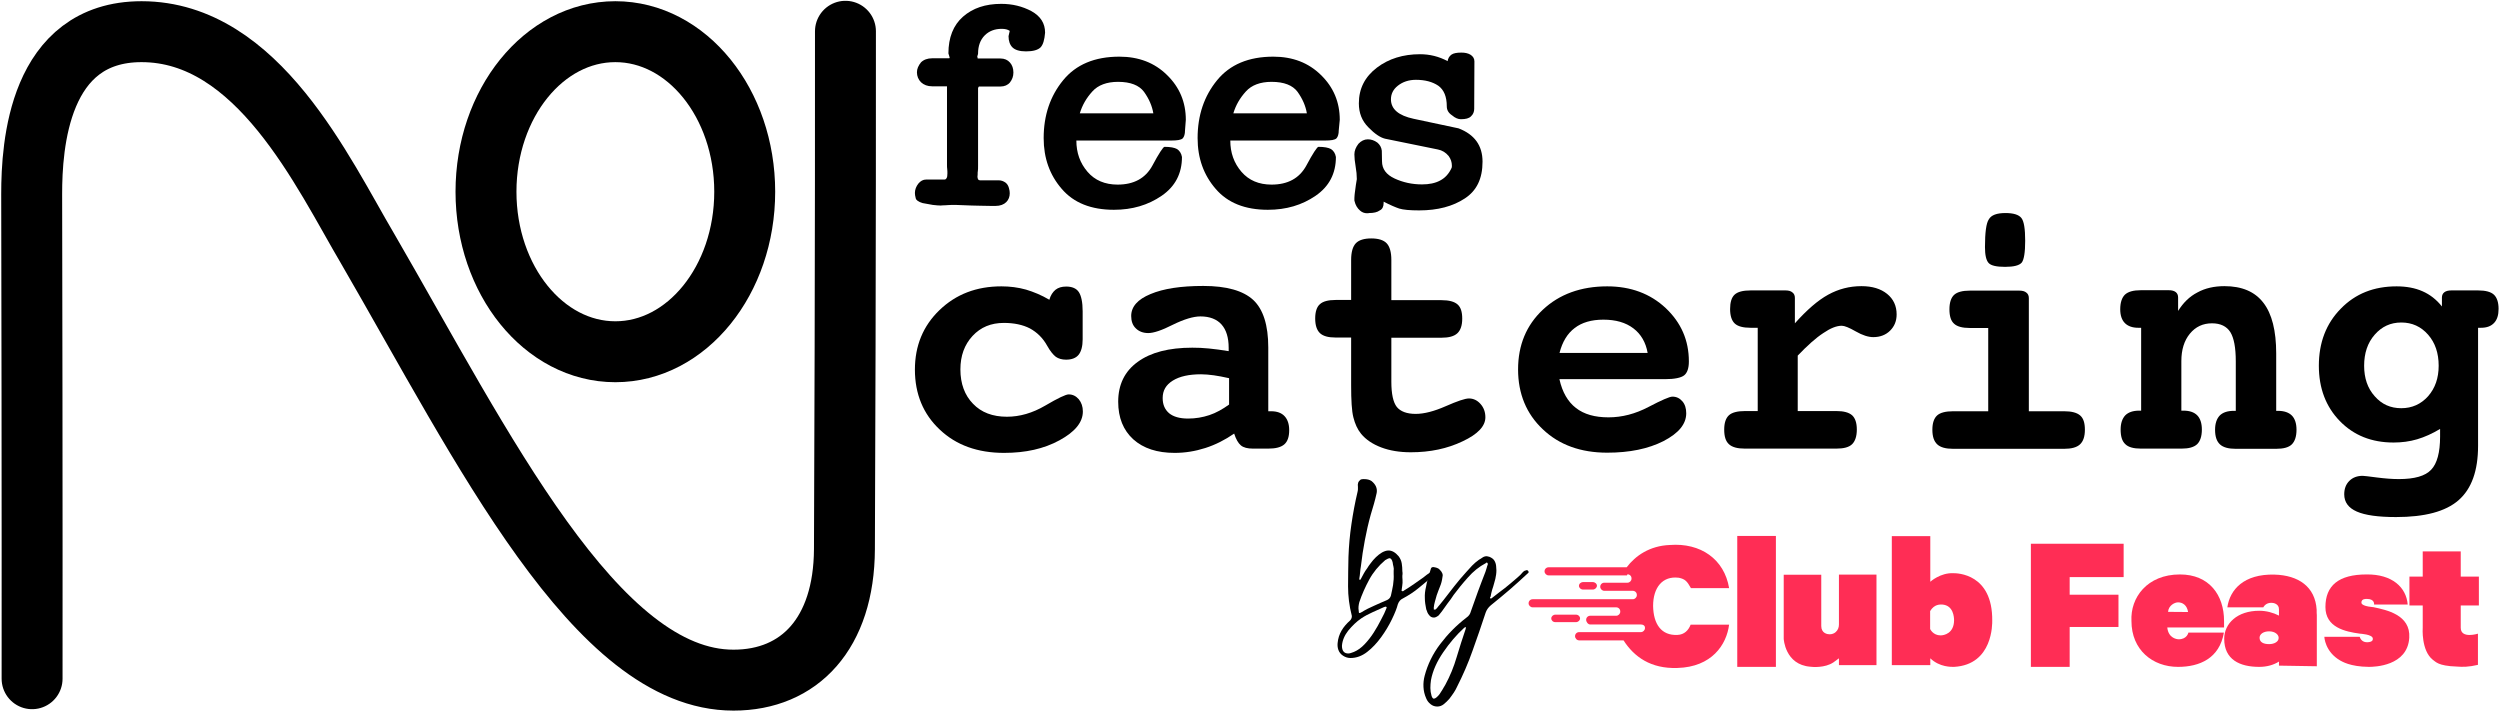 <?xml version="1.0" encoding="UTF-8"?>
<svg width="1231px" height="350px" viewBox="0 0 1231 350" version="1.1" xmlns="http://www.w3.org/2000/svg" xmlns:xlink="http://www.w3.org/1999/xlink">
    <title>logo</title>
    <g id="Page-1" stroke="none" stroke-width="1" fill="none" fill-rule="evenodd">
        <g id="logo" transform="translate(15.6, 1.9)">
            <g id="Group" transform="translate(434.9, -0)" fill="#000000" fill-rule="nonzero">
                <g transform="translate(0, 0)">
                    <path d="M61.9,21.4 C60.6,22.7 58.2,23.4 54.7,23.4 C51.5,23.4 49.3,22.7 48,21.4 C46.8,20.2 46.1,18.3 46.1,15.9 L46.7,13.3 C45.7,12.6 44.4,12.3 42.7,12.3 C39.3,12.3 36.5,13.4 34.4,15.5 C32.2,17.7 31.1,20.7 31.1,24.5 C31.1,24.6 31,25.1 30.7,25.9 C30.8,26.1 30.8,26.2 30.8,26.3 C30.9,26.6 30.9,26.8 30.9,26.9 L42.1,26.9 C44.1,26.9 45.7,27.6 46.8,28.9 C47.9,30.1 48.5,31.8 48.5,33.8 C48.5,35.7 47.9,37.3 46.8,38.7 C45.7,40 44.1,40.7 42.1,40.7 L31.5,40.7 L31.1,41.4 L31.1,79.7 C31.1,80.8 31.1,81.7 31,82.3 C30.9,82.7 30.9,83.1 30.9,83.6 C30.9,84.1 30.9,84.5 30.8,84.9 C30.8,86.2 31.2,86.9 32.1,86.9 L41.4,86.9 C42.5,86.9 43.6,87.3 44.6,88 C45.5,88.7 46,89.6 46.3,90.7 C46.6,91.7 46.7,92.5 46.7,93.3 C46.7,95 46.1,96.5 45,97.6 C43.8,98.8 42,99.5 39.7,99.5 C38.4,99.5 35.8,99.5 32.1,99.4 L27.9,99.3 C25.2,99.2 22.6,99.1 20,99 C19.8,99 19.7,99 19.6,99 C18.5,99 17.4,99 16.2,99.1 C15.1,99.2 14.3,99.2 14,99.2 C13.2,99.3 12.8,99.3 12.7,99.3 C11.8,99.3 10.5,99.2 8.8,99 C7.5,98.8 5.8,98.5 3.8,98.1 C1.8,97.5 0.6,96.7 0.4,95.7 C0.1,94.6 0,93.8 0,93.1 C0,91.5 0.6,89.9 1.7,88.5 C2.8,87.2 4,86.5 5.6,86.5 L14.6,86.5 C15,86.5 15.3,86.3 15.6,85.8 C15.9,85.3 16,84.6 16,83.5 C16,82.7 16,82 15.9,81.3 C15.8,80.6 15.8,80 15.8,79.3 L15.8,41.3 L15.8,40.6 L8.5,40.6 C6.2,40.6 4.4,39.9 3,38.6 C1.7,37.3 1,35.6 1,33.7 C1,32 1.7,30.4 3,28.8 C4.3,27.5 6.2,26.8 8.5,26.8 L16.8,26.8 C17,26.8 17.1,26.7 17.1,26.5 C17.1,26.3 17.1,26.2 17,26.1 L16.9,25.7 C16.7,25.1 16.6,24.7 16.5,24.4 C16.5,16.6 18.9,10.5 23.7,6.3 C28.5,2.1 34.7,-2.84217094e-14 42.5,-2.84217094e-14 C48,-2.84217094e-14 52.9,1.2 57.4,3.6 C61.9,6.1 64.1,9.6 64.1,14.2 C63.8,17.8 63.1,20.1 61.9,21.4 Z" id="Path"></path>
                    <path d="M133,62.3 C133,64.1 132.6,65.4 131.9,66.2 C131.1,67 129.2,67.3 126.2,67.3 L79.5,67.3 C79.5,73.3 81.3,78.4 85,82.7 C88.6,86.9 93.6,89 99.8,89 C107.8,89 113.5,85.9 116.9,79.7 C120.2,73.5 122.3,70.4 122.9,70.4 C125.8,70.4 127.8,70.8 129.1,71.5 C130.3,72.3 131.2,73.6 131.5,75.4 C131.5,83.5 128.2,89.9 121.5,94.5 C114.8,99.1 107,101.4 98,101.4 C86.8,101.4 78.2,98 72.3,91.1 C66.4,84.3 63.4,76 63.4,66.1 C63.4,54.9 66.6,45.4 73,37.6 C79.3,29.9 88.5,26 100.7,26 C110.2,26 118,29 124.1,35 C130.3,41 133.4,48.4 133.4,57.1 L133,62.3 Z M112.8,43.3 C110.4,40.1 106.2,38.4 100,38.4 C94.5,38.4 90.2,40 87.4,43.1 C84.4,46.4 82.4,49.9 81.2,53.9 L117.4,53.9 C116.8,50.3 115.3,46.8 112.8,43.3 Z" id="Shape"></path>
                    <path d="M208.7,62.3 C208.7,64.1 208.3,65.4 207.6,66.2 C206.8,67 204.9,67.3 201.9,67.3 L155.3,67.3 C155.3,73.3 157.1,78.4 160.8,82.7 C164.4,86.9 169.4,89 175.6,89 C183.6,89 189.3,85.9 192.7,79.7 C196,73.5 198.1,70.4 198.7,70.4 C201.6,70.4 203.6,70.8 204.9,71.5 C206.1,72.3 207,73.6 207.3,75.4 C207.3,83.5 204,89.9 197.3,94.5 C190.6,99.1 182.8,101.4 173.8,101.4 C162.6,101.4 154,98 148.1,91.1 C142.2,84.3 139.2,76 139.2,66.1 C139.2,54.9 142.4,45.4 148.8,37.6 C155.1,29.9 164.3,26 176.5,26 C186,26 193.8,29 199.9,35 C206.1,41 209.2,48.4 209.2,57.1 L208.7,62.3 Z M188.4,43.3 C186,40.1 181.8,38.4 175.6,38.4 C170.1,38.4 165.8,40 163,43.1 C160,46.4 158,49.9 156.8,53.9 L193,53.9 C192.4,50.3 190.9,46.8 188.4,43.3 Z" id="Shape"></path>
                    <path d="M270.8,95.8 C264.9,99.7 257.4,101.7 248.3,101.7 C243.7,101.7 240.5,101.4 238.5,100.8 C236.7,100.2 234.1,99.1 230.8,97.4 L230.8,98 C230.8,99.8 230.2,101.1 228.9,101.7 C227.7,102.6 225.9,103 223.7,103 C223.4,103.1 223,103.1 222.6,103.1 C221.4,103.1 220.2,102.7 219.2,101.8 C217.8,100.6 216.9,99 216.5,97.2 C216.4,97.1 216.4,96.8 216.4,96.3 C216.4,95.9 216.4,95.2 216.5,94.1 L216.6,93.2 C217,90.1 217.3,87.8 217.6,86.3 C217.6,84.4 217.4,82.3 217,80 C216.6,77.7 216.4,75.7 216.4,74.1 C216.4,72.3 217.1,70.6 218.4,68.9 C219.7,67.5 221.3,66.7 223,66.7 C224.6,66.7 226.2,67.2 227.7,68.3 C228.9,69.3 229.7,70.6 229.9,72.3 L230,77.5 C230,81.3 232.1,84.1 236.2,86 C240.3,87.9 244.8,88.9 249.7,88.9 C253.2,88.9 256.2,88.3 258.6,87 C261.1,85.7 263,83.6 264.3,80.7 C264.4,80.4 264.4,80 264.4,79.6 C264.4,78 263.9,76.4 262.8,74.9 C261.4,73.2 259.6,72.1 257.5,71.7 L231.5,66.4 C229.1,65.8 226.4,64 223.3,60.8 C220.1,57.6 218.6,53.7 218.6,49 C218.6,41.7 221.6,35.9 227.5,31.4 C233.3,27 240.4,24.8 248.7,24.8 C253.5,24.8 258,25.9 262.3,28.2 C262.5,26.9 263.1,25.8 264.2,25 C265.2,24.3 266.8,24 269.1,24 C270.8,24 272.3,24.3 273.5,25 C274.8,25.8 275.5,26.9 275.5,28.3 L275.4,51.7 C275.4,53.1 274.9,54.4 273.8,55.4 C272.8,56.4 271.2,56.8 268.8,56.8 C267.5,56.8 266,56.2 264.5,54.9 C262.8,53.8 261.9,52.3 261.9,50.5 C261.9,45.7 260.5,42.3 257.7,40.3 C254.9,38.4 251.2,37.4 246.7,37.4 C243.2,37.4 240.2,38.4 237.8,40.3 C235.5,42.1 234.4,44.4 234.4,47 C234.4,51.8 238.1,55 245.6,56.6 C250.6,57.7 257.9,59.2 267.7,61.3 C275.5,64.3 279.5,69.7 279.5,77.7 C279.5,86.1 276.6,92 270.8,95.8 Z" id="Path"></path>
                </g>
                <g transform="translate(0, 103)">
                    <path d="M66.2,42.7 C66.8,40.5 67.9,38.9 69.2,37.8 C70.6,36.7 72.3,36.2 74.5,36.2 C77.4,36.2 79.5,37.1 80.7,38.9 C81.9,40.7 82.6,43.9 82.6,48.4 L82.6,62.2 C82.6,65.6 81.9,68.2 80.6,69.8 C79.3,71.4 77.2,72.2 74.4,72.2 C72.4,72.2 70.7,71.7 69.4,70.8 C68.1,69.8 66.6,68 65.1,65.3 C63,61.5 60.1,58.7 56.6,56.8 C53.1,55 48.8,54.1 43.8,54.1 C37.5,54.1 32.4,56.2 28.4,60.5 C24.4,64.8 22.4,70.3 22.4,77 C22.4,84 24.5,89.7 28.6,93.9 C32.7,98.2 38.3,100.3 45.3,100.3 C51.6,100.3 57.9,98.5 64.2,94.8 C70.5,91.1 74.3,89.3 75.7,89.3 C77.7,89.3 79.3,90.1 80.7,91.7 C82,93.3 82.7,95.3 82.7,97.7 C82.7,103 78.9,107.7 71.2,111.9 C63.5,116.1 54.5,118.1 43.9,118.1 C30.9,118.1 20.3,114.3 12.2,106.6 C4.1,99 -1.13686838e-13,89.1 -1.13686838e-13,77.1 C-1.13686838e-13,65.4 4,55.6 12.1,47.8 C20.2,40 30.3,36.1 42.6,36.1 C46.7,36.1 50.8,36.6 54.7,37.7 C58.4,38.8 62.3,40.4 66.2,42.7 Z" id="Path"></path>
                    <path d="M174.1,97.6 L175.4,97.6 C178.3,97.6 180.5,98.4 182,100 C183.5,101.6 184.3,103.9 184.3,106.9 C184.3,110.2 183.5,112.5 181.9,113.9 C180.3,115.3 177.7,116 174,116 L166.5,116 C163.8,116 161.8,115.5 160.5,114.4 C159.2,113.3 158.1,111.4 157.2,108.6 C152.7,111.7 148,114.1 143,115.7 C138,117.3 133,118.1 127.9,118.1 C119.3,118.1 112.5,115.9 107.5,111.4 C102.6,106.9 100.1,100.8 100.1,92.9 C100.1,84.5 103.3,77.9 109.7,73.3 C116.1,68.6 125.1,66.3 136.6,66.3 C139.2,66.3 141.9,66.4 144.8,66.7 C147.7,67 150.9,67.4 154.5,68 L154.5,66.4 C154.5,61.3 153.3,57.5 151,54.9 C148.7,52.3 145.2,50.9 140.6,50.9 C137.1,50.9 132.5,52.3 127,55 C121.5,57.8 117.5,59.1 114.9,59.1 C112.4,59.1 110.3,58.3 108.8,56.8 C107.2,55.3 106.5,53.2 106.5,50.7 C106.5,46.1 109.7,42.5 116,39.9 C122.4,37.2 131,35.9 142,35.9 C153.4,35.9 161.6,38.2 166.6,42.8 C171.5,47.4 174,55.2 174,66.2 L174,97.6 L174.1,97.6 Z M154.6,81.3 C151.9,80.7 149.4,80.2 147.2,79.9 C144.9,79.6 142.8,79.4 140.9,79.4 C135,79.4 130.4,80.4 127,82.5 C123.6,84.6 122,87.4 122,91.1 C122,94.4 123.1,96.8 125.2,98.6 C127.3,100.3 130.4,101.2 134.5,101.2 C138.2,101.2 141.7,100.6 145,99.5 C148.3,98.4 151.5,96.6 154.7,94.3 L154.7,81.3 L154.6,81.3 Z" id="Shape"></path>
                    <path d="M234.7,42.9 L259.3,42.9 C263,42.9 265.6,43.6 267.2,45 C268.8,46.4 269.5,48.7 269.5,52 C269.5,55.3 268.7,57.7 267.1,59.2 C265.5,60.7 262.9,61.4 259.2,61.4 L234.6,61.4 L234.6,83 C234.6,89.1 235.5,93.2 237.3,95.5 C239.1,97.7 242.2,98.9 246.6,98.9 C250.8,98.9 255.7,97.6 261.4,95.1 C267.1,92.6 270.9,91.3 272.8,91.3 C275,91.3 276.9,92.2 278.5,94 C280.1,95.8 280.9,98 280.9,100.6 C280.9,104.9 277.2,108.9 269.7,112.4 C262.2,116 253.7,117.8 244.2,117.8 C238.7,117.8 233.8,117 229.6,115.4 C225.4,113.8 222.1,111.6 219.7,108.7 C217.9,106.5 216.7,103.8 215.9,100.6 C215.1,97.5 214.8,92.2 214.8,84.8 L214.8,82.9 L214.8,61.3 L207.2,61.3 C203.5,61.3 201,60.6 199.4,59.1 C197.9,57.6 197.1,55.3 197.1,51.9 C197.1,48.6 197.9,46.2 199.4,44.9 C200.9,43.5 203.5,42.8 207.2,42.8 L214.8,42.8 L214.8,23.1 C214.8,19.2 215.6,16.5 217.1,14.9 C218.6,13.3 221.2,12.5 224.7,12.5 C228.2,12.5 230.8,13.3 232.3,14.9 C233.8,16.5 234.6,19.2 234.6,23.1 L234.6,42.9 L234.7,42.9 Z" id="Path"></path>
                    <path d="M317.4,82 C318.8,88.2 321.5,92.9 325.5,96 C329.5,99.1 334.8,100.6 341.5,100.6 C348.2,100.6 354.7,98.9 361.2,95.5 C367.7,92.1 371.6,90.4 373,90.4 C375,90.4 376.6,91.2 377.9,92.7 C379.2,94.2 379.8,96.2 379.8,98.6 C379.8,103.9 376.1,108.4 368.6,112.3 C361.1,116.1 351.9,118 340.9,118 C327.9,118 317.3,114.2 309.2,106.5 C301.1,98.9 297,89 297,77 C297,65 301.1,55.2 309.2,47.6 C317.3,40 327.9,36.1 340.9,36.1 C352.5,36.1 362.1,39.7 369.7,46.8 C377.3,54 381.1,62.7 381.1,73.1 C381.1,76.4 380.3,78.7 378.8,79.9 C377.3,81.1 374.1,81.8 369.3,81.8 L317.4,81.8 L317.4,82 Z M360.8,68.9 C359.9,63.7 357.5,59.6 353.8,56.8 C350,53.9 345.1,52.5 339,52.5 C333.1,52.5 328.4,53.9 324.9,56.6 C321.3,59.3 318.8,63.4 317.4,68.9 L360.8,68.9 Z" id="Shape"></path>
                    <path d="M434.7,70.2 L434.7,97.5 L453.7,97.5 C457.4,97.5 459.9,98.2 461.5,99.6 C463,101 463.8,103.3 463.8,106.6 C463.8,109.9 463,112.3 461.5,113.8 C460,115.3 457.4,116 453.7,116 L408.7,116 C405,116 402.4,115.3 400.8,113.8 C399.2,112.3 398.5,110 398.5,106.6 C398.5,103.3 399.3,101 400.8,99.6 C402.3,98.2 405,97.5 408.8,97.5 L415,97.5 L415,56.5 L411.5,56.5 C407.8,56.5 405.2,55.8 403.7,54.4 C402.2,53 401.4,50.6 401.4,47.3 C401.4,44 402.1,41.6 403.6,40.2 C405.1,38.8 407.7,38.1 411.5,38.1 L428.7,38.1 C430.2,38.1 431.3,38.4 432.1,39.1 C432.9,39.7 433.3,40.6 433.3,41.8 L433.3,54.3 C439.2,47.7 444.6,43 449.7,40.2 C454.8,37.4 460.2,36 466.1,36 C471.4,36 475.6,37.3 478.7,39.8 C481.8,42.3 483.4,45.7 483.4,49.9 C483.4,53.2 482.3,55.8 480.2,57.9 C478.1,60 475.3,61.1 471.9,61.1 C469.5,61.1 466.6,60.2 463.3,58.3 C460,56.4 457.7,55.5 456.4,55.5 C453.8,55.5 450.8,56.7 447.3,59.1 C443.6,61.5 439.5,65.2 434.7,70.2 Z" id="Path"></path>
                    <path d="M548.6,97.6 L565.9,97.6 C569.6,97.6 572.2,98.3 573.8,99.7 C575.4,101.1 576.1,103.4 576.1,106.7 C576.1,110 575.3,112.4 573.7,113.9 C572.1,115.4 569.5,116.1 565.8,116.1 L511.3,116.1 C507.6,116.1 505,115.4 503.4,113.9 C501.8,112.4 501,110.1 501,106.7 C501,103.4 501.8,101.1 503.3,99.7 C504.8,98.3 507.5,97.6 511.2,97.6 L528.5,97.6 L528.5,56.6 L519.4,56.6 C515.8,56.6 513.2,55.9 511.7,54.5 C510.1,53.1 509.4,50.7 509.4,47.4 C509.4,44.1 510.2,41.7 511.7,40.3 C513.2,38.9 515.8,38.2 519.5,38.2 L543.8,38.2 C545.3,38.2 546.5,38.5 547.3,39.2 C548.1,39.8 548.5,40.7 548.5,41.9 L548.5,97.6 L548.6,97.6 Z M537,2.84217094e-14 C540.9,2.84217094e-14 543.5,0.8 544.8,2.4 C546.1,4 546.7,7.7 546.7,13.7 C546.7,19.4 546.1,23 545,24.4 C543.8,25.8 541.1,26.5 536.8,26.5 C532.6,26.5 529.9,25.9 528.7,24.6 C527.5,23.3 526.9,20.7 526.9,16.8 C526.9,9.6 527.5,5 528.8,3.1 C530,1 532.7,2.84217094e-14 537,2.84217094e-14 Z" id="Shape"></path>
                    <path d="M670.2,97.4 L671.2,97.4 C674.2,97.4 676.5,98.2 678,99.7 C679.5,101.2 680.3,103.6 680.3,106.7 C680.3,110 679.5,112.4 678,113.9 C676.5,115.4 673.9,116.1 670.2,116.1 L650.4,116.1 C646.8,116.1 644.2,115.4 642.6,113.9 C641,112.4 640.2,110.1 640.2,106.7 C640.2,103.6 641,101.3 642.5,99.7 C644,98.2 646.3,97.4 649.4,97.4 L650.4,97.4 L650.4,73 C650.4,66.3 649.5,61.5 647.7,58.6 C645.9,55.8 642.9,54.3 638.7,54.3 C634.2,54.3 630.6,56 627.8,59.4 C625,62.8 623.6,67.3 623.6,72.9 L623.6,97.3 L624.6,97.3 C627.7,97.3 629.9,98.1 631.4,99.6 C632.9,101.1 633.7,103.5 633.7,106.6 C633.7,109.9 632.9,112.3 631.4,113.8 C629.8,115.3 627.3,116 623.7,116 L603.7,116 C600.1,116 597.5,115.3 596,113.8 C594.4,112.3 593.7,110 593.7,106.6 C593.7,103.5 594.5,101.2 596,99.6 C597.5,98.1 599.8,97.3 602.8,97.3 L603.8,97.3 L603.8,56.5 L602.4,56.5 C599.5,56.5 597.3,55.7 595.8,54.2 C594.3,52.7 593.5,50.4 593.5,47.4 C593.5,44.1 594.3,41.7 595.8,40.2 C597.4,38.7 600,38 603.7,38 L617.4,38 C618.9,38 620,38.3 620.8,38.9 C621.6,39.5 622,40.4 622,41.6 L622,48.2 C624.5,44.2 627.6,41.1 631.5,39.1 C635.3,37 639.8,36 644.8,36 C653.4,36 659.8,38.7 664,44.2 C668.2,49.6 670.3,58 670.3,69.1 L670.3,97.4 L670.2,97.4 Z" id="Path"></path>
                    <path d="M751.9,46 L751.9,41.6 C751.9,40.5 752.3,39.6 753.1,39 C753.9,38.4 755,38.1 756.6,38.1 L769.7,38.1 C773.4,38.1 776,38.8 777.5,40.2 C779,41.6 779.8,44 779.8,47.2 C779.8,50.2 779.1,52.5 777.6,54.1 C776.1,55.7 774,56.5 771.1,56.5 L769.7,56.5 L769.7,114.6 C769.7,126.9 766.5,135.8 760.1,141.4 C753.7,147 743.4,149.7 729.3,149.7 C720.5,149.7 714.1,148.8 710,147 C705.9,145.2 703.8,142.4 703.8,138.5 C703.8,135.8 704.6,133.6 706.3,131.9 C708,130.2 710.2,129.4 712.9,129.4 C713.6,129.4 715.9,129.7 719.8,130.2 C723.7,130.7 727.3,131 730.7,131 C738.4,131 743.7,129.5 746.6,126.4 C749.5,123.4 751,117.9 751,110.1 L751,106.3 C747.2,108.6 743.4,110.3 739.7,111.4 C736,112.5 732.1,113 728.1,113 C717.3,113 708.5,109.5 701.6,102.4 C694.8,95.4 691.3,86.3 691.3,75.2 C691.3,63.8 694.9,54.4 702.1,47.1 C709.3,39.7 718.4,36.1 729.6,36.1 C734.4,36.1 738.7,36.9 742.3,38.5 C746,40.1 749.2,42.6 751.9,46 Z M731.9,53.9 C726.6,53.9 722.3,55.9 718.8,59.9 C715.3,63.9 713.6,69 713.6,75.2 C713.6,81.3 715.3,86.3 718.8,90.2 C722.3,94.2 726.6,96.1 731.9,96.1 C737.2,96.1 741.6,94.1 745.1,90.2 C748.6,86.2 750.3,81.2 750.3,75.2 C750.3,69 748.6,63.9 745.1,59.9 C741.6,55.9 737.2,53.9 731.9,53.9 Z" id="Shape"></path>
                </g>
            </g>
            <path d="M0.2,332.3 C0.2,332.3 0.3,238.7 -2.84217094e-14,93.6 C-2.84217094e-14,69.8 3.4,13.7 54.1,13.7 C111.4,13.7 143.4,83.2 165.4,120.5 C222.2,218.5 277.9,333.1 345.6,333 C378.1,333 400,310 400.2,268.5 C400.8,126.1 400.7,13.5 400.7,13.5" id="Path" stroke="#000000" stroke-width="30" stroke-linecap="round" stroke-linejoin="round"></path>
            <g id="Group-2" transform="translate(643, 234)" fill-rule="nonzero">
                <g id="ClubFeast-White-Copy_00000080187060218682857670000013408915806213830065_" transform="translate(94.077, 28)" fill="#FF2D55">
                    <rect id="Rectangle_00000138532792890194008770000006469572447118445206_" x="102.751" y="0" width="19.025" height="64.47"></rect>
                    <path d="M152.816,60.249 L152.816,63.626 L171.302,63.626 L171.302,19.034 L152.816,19.034 L152.816,43.671 C152.816,45.052 152.277,46.434 151.199,47.355 C150.506,47.969 149.504,48.429 148.195,48.429 C147.194,48.429 144.113,47.969 144.113,44.362 L144.113,19.111 L125.627,19.111 L125.627,44.362 L125.627,50.655 C125.627,50.655 126.243,63.396 138.721,64.393 C139.722,64.547 145.884,65.084 150.121,62.244 C151.122,61.477 152.816,60.249 152.816,60.249 Z" id="Path_00000003074733790199628370000015293062405005865632_"></path>
                    <polygon id="Path_00000114765509897309133040000001421732104525815947_" points="293.001 20.262 293.001 3.838 247.325 3.838 247.325 3.991 247.325 20.262 247.325 64.47 266.427 64.47 266.427 44.822 290.459 44.822 290.459 28.935 266.427 28.935 266.427 20.262"></polygon>
                    <path d="M458.988,45.206 L458.988,34.231 L467.923,34.231 L467.923,20.032 L458.988,20.032 L458.988,7.598 L440.271,7.598 L440.271,20.032 L433.724,20.032 L433.724,34.231 L440.271,34.231 L440.271,45.206 C440.271,45.206 439.424,56.411 445.278,61.016 C446.587,61.784 447.512,64.01 457.063,64.317 C459.913,64.547 462.916,64.547 467.461,63.472 C467.461,59.865 467.461,48.122 467.461,48.122 C467.461,48.122 458.988,50.809 458.988,45.206 Z" id="Path_00000096018861868816638150000008653284749546589879_"></path>
                    <path d="M388.049,36.994 L388.049,36.38 L388.049,36.38 C387.356,24.944 379.037,19.341 367.252,19.034 C352.155,18.65 345.3,26.479 344.068,35.152 L361.783,35.152 C361.783,35.152 362.862,32.772 365.943,32.926 C366.713,32.926 369.486,33.386 369.486,36.073 L369.486,39.219 C366.636,37.761 363.247,36.84 359.781,36.84 C348.997,36.84 342.527,43.057 342.527,50.655 C342.527,60.94 350.23,64.47 359.781,64.47 C363.478,64.47 366.79,63.549 369.486,61.861 L369.486,63.856 L388.126,64.163 L388.126,38.989 C388.049,38.298 388.049,37.608 388.049,36.994 Z M364.633,53.265 C361.629,53.265 359.935,52.19 359.935,50.118 C359.935,48.276 361.938,46.971 364.633,46.971 C367.637,46.971 369.332,48.66 369.332,50.118 C369.409,52.037 367.252,53.265 364.633,53.265 Z" id="Shape_00000049192197736160756050000005758800884257004417_"></path>
                    <path d="M342.45,41.906 C342.45,29.088 335.133,18.957 320.729,18.957 C304.554,18.957 296.236,30.393 296.852,41.906 C296.852,56.104 307.25,64.47 319.805,64.47 C330.435,64.47 340.217,60.249 342.373,47.585 L324.889,47.585 C324.889,47.585 324.273,50.885 320.113,50.885 C319.42,50.885 315.03,50.502 314.491,45.052 L342.45,45.052 L342.45,41.906 L342.45,41.906 Z M314.876,37.377 C315.107,34.231 318.111,32.696 319.805,32.696 C321.962,32.696 324.196,34 324.735,37.454 L314.876,37.377 Z" id="Shape_00000067200893665372029370000004537890890279959955_"></path>
                    <path d="M433.647,50.118 C432.8,64.163 416.317,64.47 413.775,64.47 C404.378,64.393 400.45,61.707 399.757,61.4 C392.054,57.025 391.823,49.657 391.823,49.657 L409.231,49.657 C410.078,52.267 412.234,52.344 412.928,52.344 C415.778,52.267 415.701,51.039 415.701,50.578 C415.701,48.429 409.385,48.122 409.385,48.122 C402.067,47.125 392.362,45.052 392.362,34.998 C392.362,24.483 398.832,18.957 412.62,18.957 C425.252,18.804 432.184,25.328 432.877,33.77 L416.317,33.77 C416.317,33.77 416.779,31.007 412.774,31.007 C412.389,31.007 410.078,30.854 410.078,32.772 C410.078,33.079 410.001,34.461 415.315,34.998 C415.547,34.998 415.778,35.075 416.009,35.075 C422.479,36.456 434.34,38.836 433.647,50.118 Z" id="Path_00000024683140871634014750000012989313638224709298_"></path>
                    <path d="M228.3,41.752 C228.531,18.497 210.97,18.343 209.198,18.343 C202.728,18.036 197.799,22.565 197.799,22.565 L197.799,0.077 L178.851,0.077 L178.851,63.626 L197.799,63.626 L197.799,60.249 C202.42,64.7 208.274,64.47 209.506,64.47 C228.762,63.396 228.3,42.98 228.3,41.752 Z M202.882,48.967 C199.108,48.967 197.722,45.82 197.722,45.82 L197.722,36.994 C199.801,33.54 202.574,33.77 203.652,33.77 C209.198,34.154 209.506,39.987 209.506,41.599 C209.429,48.046 204.5,48.967 202.882,48.967 Z" id="Shape_00000027574005469877782780000009615885568794979987_"></path>
                    <g id="C_00000072993840777917924220000001428640197264071329_" transform="translate(0, 4.343)">
                        <path d="M31.58,22.059 L26.882,22.059 C25.726,22.059 24.802,21.215 24.802,20.217 L24.802,20.217 C24.802,19.219 25.726,18.375 26.882,18.375 L31.58,18.375 C32.735,18.375 33.66,19.219 33.66,20.217 L33.66,20.217 C33.583,21.215 32.658,22.059 31.58,22.059 Z" id="Path_00000176747074689798828740000001680228133454098843_"></path>
                        <path d="M23.338,38.1 L13.171,38.1 C12.016,38.1 11.169,37.256 11.169,36.258 L11.169,36.258 C11.169,35.26 12.093,34.416 13.171,34.416 L23.338,34.416 C24.494,34.416 25.341,35.26 25.341,36.258 L25.341,36.258 C25.341,37.256 24.417,38.1 23.338,38.1 Z" id="Path_00000090272671081019257790000011613216303322502052_"></path>
                        <g id="Group_00000171691382988355522700000015617335835963059593_">
                            <path d="M48.679,14.538 C49.758,14.538 50.682,15.382 50.682,16.533 L50.682,16.687 C50.682,17.761 49.758,18.682 48.679,18.682 L37.28,18.682 C36.201,18.682 35.277,19.526 35.277,20.678 C35.277,21.752 36.201,22.673 37.28,22.673 L50.374,22.673 L51.298,22.673 C52.377,22.673 53.301,23.517 53.301,24.669 L53.301,24.822 C53.301,25.897 52.377,26.818 51.298,26.818 L2.003,26.818 C0.924,26.818 0,27.662 0,28.813 C0,29.888 0.924,30.809 2.003,30.809 L43.134,30.809 C44.212,30.809 45.136,31.653 45.136,32.804 L45.136,32.958 C45.136,34.032 44.212,34.953 43.134,34.953 L30.348,34.953 C29.269,34.953 28.345,35.797 28.345,36.949 L28.345,36.949 C28.345,38.023 29.269,39.251 30.348,39.251 L55.304,39.251 C56.382,39.251 57.306,39.788 57.306,40.863 L57.306,41.016 C57.306,42.091 56.382,43.012 55.304,43.012 L50.913,43.012 L24.879,43.012 C23.801,43.012 22.876,43.856 22.876,45.007 C22.876,46.082 23.801,47.08 24.879,47.08 L46.754,47.08 C51.914,55.139 60.156,61.125 73.25,60.665 C90.196,60.204 97.513,49.229 98.745,39.251 L98.745,39.328 L79.797,39.328 C78.719,42.168 76.639,44.24 73.327,44.393 C65.317,44.777 61.465,39.021 61.311,30.118 C61.311,20.985 66.01,15.305 73.789,16.226 C73.866,16.226 73.943,16.226 73.943,16.226 C77.178,16.917 78.026,17.991 79.951,21.368 L98.668,21.368 L98.745,21.368 C96.357,7.016 84.65,-1.043 69.553,0.109 C59.617,0.492 52.608,5.404 48.294,11.084 L9.859,11.084 C8.781,11.084 7.856,11.928 7.856,13.079 L7.856,13.079 C7.856,14.154 8.781,15.075 9.859,15.075 L48.448,15.075" id="Path_00000101062243084229528860000008117377083869802656_"></path>
                        </g>
                    </g>
                </g>
                <g id="Group" fill="#000000">
                    <path d="M47.857,45.655 C48.149,46.141 48.246,46.432 48.051,46.723 C47.857,47.015 47.663,47.209 47.371,47.5 C44.941,49.54 42.511,51.483 40.081,53.523 C37.651,55.563 34.93,57.311 32.014,58.866 C30.944,59.351 30.167,60.323 29.681,61.683 C29.195,63.625 28.223,66.054 26.765,69.065 C25.307,72.076 23.557,74.99 21.516,77.807 C19.475,80.624 17.142,83.15 14.615,85.093 C11.991,87.133 9.269,88.104 6.353,88.104 C5.089,88.104 3.826,87.716 2.659,86.938 C1.493,86.161 0.813,85.19 0.424,84.121 C0.035,83.053 -0.062,81.984 0.035,80.819 C0.229,78.487 0.91,76.448 1.979,74.602 C3.048,72.756 4.506,71.105 6.256,69.551 C6.839,68.871 7.131,68.094 7.033,67.317 C5.77,62.46 5.187,57.603 5.187,52.843 C5.187,47.986 5.284,43.129 5.381,38.369 C5.575,32.93 6.061,27.49 6.839,22.245 C7.617,16.902 8.589,11.657 9.852,6.314 C9.949,5.828 10.047,5.44 10.047,5.051 C10.047,4.663 10.047,4.274 10.047,3.788 C9.949,3.108 9.949,2.428 10.144,1.846 C10.338,1.263 10.727,0.777 11.31,0.291 C11.602,0.097 12.185,0 12.865,0 C14.518,0 15.781,0.291 16.753,0.971 C18.794,2.623 19.669,4.565 19.28,6.8 C18.892,8.645 18.406,10.491 17.92,12.239 C17.434,13.988 16.85,15.736 16.364,17.485 C15.198,21.662 14.226,25.936 13.449,30.113 C12.671,34.29 11.991,38.564 11.505,42.935 C11.31,43.906 11.213,44.878 11.116,45.946 C11.019,47.015 10.921,47.986 10.727,48.958 C10.727,49.443 10.824,49.637 10.921,49.637 C11.116,49.735 11.31,49.54 11.505,49.152 C11.991,48.18 12.477,47.306 12.963,46.432 C13.449,45.558 13.935,44.781 14.615,43.906 C15.004,43.226 15.587,42.352 16.364,41.381 C17.045,40.409 17.92,39.438 18.892,38.467 C19.864,37.495 20.836,36.815 21.905,36.135 C22.974,35.552 24.043,35.164 25.112,35.164 C26.862,35.164 28.514,36.135 30.07,37.981 C30.944,39.147 31.43,40.312 31.625,41.575 C31.819,42.838 31.916,44.101 31.916,45.363 C32.014,45.849 32.014,46.238 32.014,46.723 C31.916,47.209 31.916,47.695 31.916,48.278 C32.014,49.152 32.014,50.123 32.014,51.095 C31.916,52.066 31.819,53.134 31.625,54.203 C31.625,54.397 31.625,54.592 31.528,54.689 C31.43,54.883 31.528,54.98 31.722,55.077 C31.819,55.077 31.916,55.077 31.916,55.174 C31.916,55.174 32.014,55.271 32.111,55.271 C32.208,55.271 32.5,55.077 32.888,54.786 C34.541,53.814 36.096,52.746 37.651,51.677 C39.109,50.609 40.664,49.54 42.219,48.472 C43.386,47.5 44.552,46.626 45.816,45.849 C46.302,45.363 46.788,45.169 47.079,45.169 C47.177,45.169 47.565,45.266 47.857,45.655 Z M24.043,63.722 C24.238,63.237 24.238,63.042 24.043,62.945 C23.849,62.751 23.654,62.751 23.557,62.848 C23.46,62.945 23.266,62.945 23.071,62.945 C21.127,63.82 19.183,64.694 17.239,65.568 C15.295,66.442 13.449,67.414 11.699,68.579 C9.269,70.231 7.228,72.271 5.284,74.602 C3.437,76.933 2.368,79.459 2.173,82.082 C2.173,84.607 3.243,85.87 5.284,85.87 C5.964,85.87 6.936,85.578 8.103,85.093 C9.949,84.316 11.699,83.053 13.351,81.304 C15.004,79.556 16.462,77.71 17.822,75.573 C19.183,73.436 20.35,71.396 21.419,69.259 C22.585,67.122 23.46,65.277 24.043,63.722 Z M27.64,46.723 L27.64,45.169 C27.737,44.489 27.737,43.809 27.542,43.129 C27.348,42.449 27.251,41.769 27.154,41.089 C26.862,39.729 26.279,38.952 25.598,38.952 C25.307,38.952 24.529,39.244 23.46,39.924 C20.155,42.741 17.531,45.946 15.587,49.54 C13.643,53.134 11.991,56.826 10.727,60.614 C10.533,61.294 10.435,61.974 10.338,62.751 C10.241,63.431 10.338,64.111 10.435,64.888 C10.435,65.568 10.533,65.957 10.727,65.957 C11.019,65.957 11.407,65.859 11.796,65.568 C13.837,64.305 15.976,63.237 18.017,62.363 C20.058,61.391 22.196,60.517 24.432,59.546 C25.404,59.06 25.987,58.38 26.279,57.408 C26.668,55.66 27.056,53.912 27.348,52.163 C27.64,50.22 27.737,48.472 27.64,46.723 Z" id="Shape"></path>
                    <path d="M93.832,45.169 C94.124,45.558 94.221,45.849 94.027,46.043 C93.832,46.238 93.638,46.529 93.346,46.723 C90.43,49.443 87.514,52.066 84.598,54.592 C81.682,57.117 78.572,59.643 75.462,62.168 C74.198,63.237 73.42,64.402 72.934,65.762 C70.893,71.979 68.755,78.196 66.519,84.413 C64.381,90.533 61.756,96.555 58.743,102.48 C58.452,103.16 57.966,104.035 57.285,105.103 C56.605,106.172 55.827,107.143 55.05,108.212 C54.175,109.183 53.3,110.057 52.328,110.834 C51.356,111.611 50.287,112 49.121,112 C47.857,112 46.788,111.611 45.816,110.834 C44.844,110.057 44.163,109.183 43.677,108.017 C42.803,106.075 42.414,104.229 42.317,102.383 C42.219,100.538 42.414,98.692 42.9,96.846 C44.358,91.31 46.885,86.064 50.579,81.207 C54.272,76.35 58.549,71.979 63.506,68.191 C64.672,67.414 65.353,66.345 65.644,65.18 C66.811,61.877 67.977,58.574 69.144,55.369 C70.31,52.163 71.574,48.958 72.837,45.655 C73.032,45.072 73.226,44.392 73.42,43.809 C73.615,43.226 73.712,42.546 74.004,41.964 C74.004,41.575 73.906,41.381 73.809,41.284 C73.518,40.992 73.226,41.089 73.032,41.381 C69.727,43.129 66.811,45.461 64.186,48.472 C61.562,51.386 59.229,54.3 57.188,57.02 C56.216,58.477 55.341,59.837 54.272,61.1 C53.3,62.46 52.328,63.82 51.356,65.18 C51.065,65.568 50.773,65.859 50.579,66.151 C50.384,66.442 50.093,66.831 49.801,67.122 C48.926,67.802 48.149,68.191 47.468,68.191 C46.496,68.191 45.719,67.802 45.135,67.025 C44.747,66.539 44.455,66.151 44.261,65.665 C44.066,65.18 43.969,64.694 43.677,64.111 C43.289,62.265 42.997,60.42 42.997,58.671 C42.9,56.826 43.094,54.98 43.58,53.037 C43.775,51.775 44.066,50.512 44.455,49.249 C44.844,47.889 45.233,46.626 45.621,45.266 C45.719,44.878 45.816,44.489 46.01,44.003 C46.205,43.518 46.593,43.324 47.177,43.324 C47.76,43.421 48.44,43.518 48.926,43.712 C49.509,43.906 49.995,44.198 50.384,44.683 C51.648,45.946 52.037,47.112 51.648,48.375 C51.453,49.929 51.065,51.483 50.481,52.843 C49.898,54.203 49.412,55.66 48.829,57.214 C48.537,58.283 48.246,59.351 47.954,60.323 C47.663,61.294 47.468,62.363 47.371,63.431 C47.468,63.625 47.468,63.82 47.371,63.917 C47.274,64.111 47.371,64.208 47.663,64.208 C47.857,64.402 48.051,64.402 48.246,64.208 C48.44,64.014 48.537,63.82 48.829,63.722 C49.315,63.042 49.898,62.363 50.481,61.683 C51.065,61.003 51.551,60.323 52.134,59.643 C53.883,57.311 55.633,55.077 57.48,52.746 C59.326,50.415 61.27,48.083 63.312,45.849 C64.284,44.781 65.256,43.712 66.228,42.644 C67.297,41.575 68.366,40.604 69.63,39.729 C70.213,39.341 70.893,39.049 71.476,38.564 C72.06,38.175 72.74,37.981 73.518,37.981 C73.712,37.981 74.101,38.078 74.781,38.272 C75.948,38.758 76.725,39.341 77.211,40.118 C77.697,40.895 77.989,41.769 78.086,42.741 C78.28,44.198 78.28,45.655 78.086,47.015 C77.891,48.375 77.6,49.832 77.114,51.289 C76.822,52.357 76.531,53.426 76.142,54.494 C75.85,55.563 75.559,56.729 75.364,57.894 C75.073,58.186 74.976,58.38 75.17,58.671 C75.364,58.866 75.559,58.866 75.753,58.768 C75.948,58.671 76.045,58.574 76.142,58.477 C77.503,57.408 78.669,56.534 79.641,55.757 C80.613,54.98 81.585,54.3 82.46,53.62 C83.335,52.94 84.209,52.163 85.181,51.386 C86.153,50.609 87.223,49.637 88.486,48.569 C89.555,47.695 90.527,46.723 91.402,45.655 C91.597,45.461 91.888,45.363 92.083,45.169 C92.374,45.072 92.569,44.975 92.763,44.975 C93.249,44.683 93.541,44.878 93.832,45.169 Z M63.117,73.728 C63.117,73.533 63.117,73.339 63.214,73.242 C63.312,73.048 63.214,72.951 63.117,72.951 C62.826,72.853 62.534,73.048 62.145,73.436 C58.549,76.739 55.147,80.722 52.037,85.287 C48.926,89.853 46.885,94.321 46.01,98.984 C45.816,100.343 45.719,101.606 45.719,102.869 C45.719,104.132 45.913,105.395 46.302,106.755 C46.593,107.629 46.982,108.114 47.371,108.114 C47.857,108.114 48.44,107.823 49.121,107.143 C49.704,106.56 50.19,106.075 50.384,105.686 C50.87,105.006 51.356,104.229 51.745,103.549 C52.134,102.772 52.62,102.092 53.009,101.412 C55.439,96.944 57.285,92.378 58.646,87.716 C60.007,83.053 61.562,78.39 63.117,73.728 Z" id="Shape"></path>
                </g>
            </g>
            <ellipse id="Oval" stroke="#000000" stroke-width="30" stroke-linecap="round" stroke-linejoin="round" cx="287.4" cy="92.5" rx="63.7" ry="78.8"></ellipse>
        </g>
    </g>
</svg>